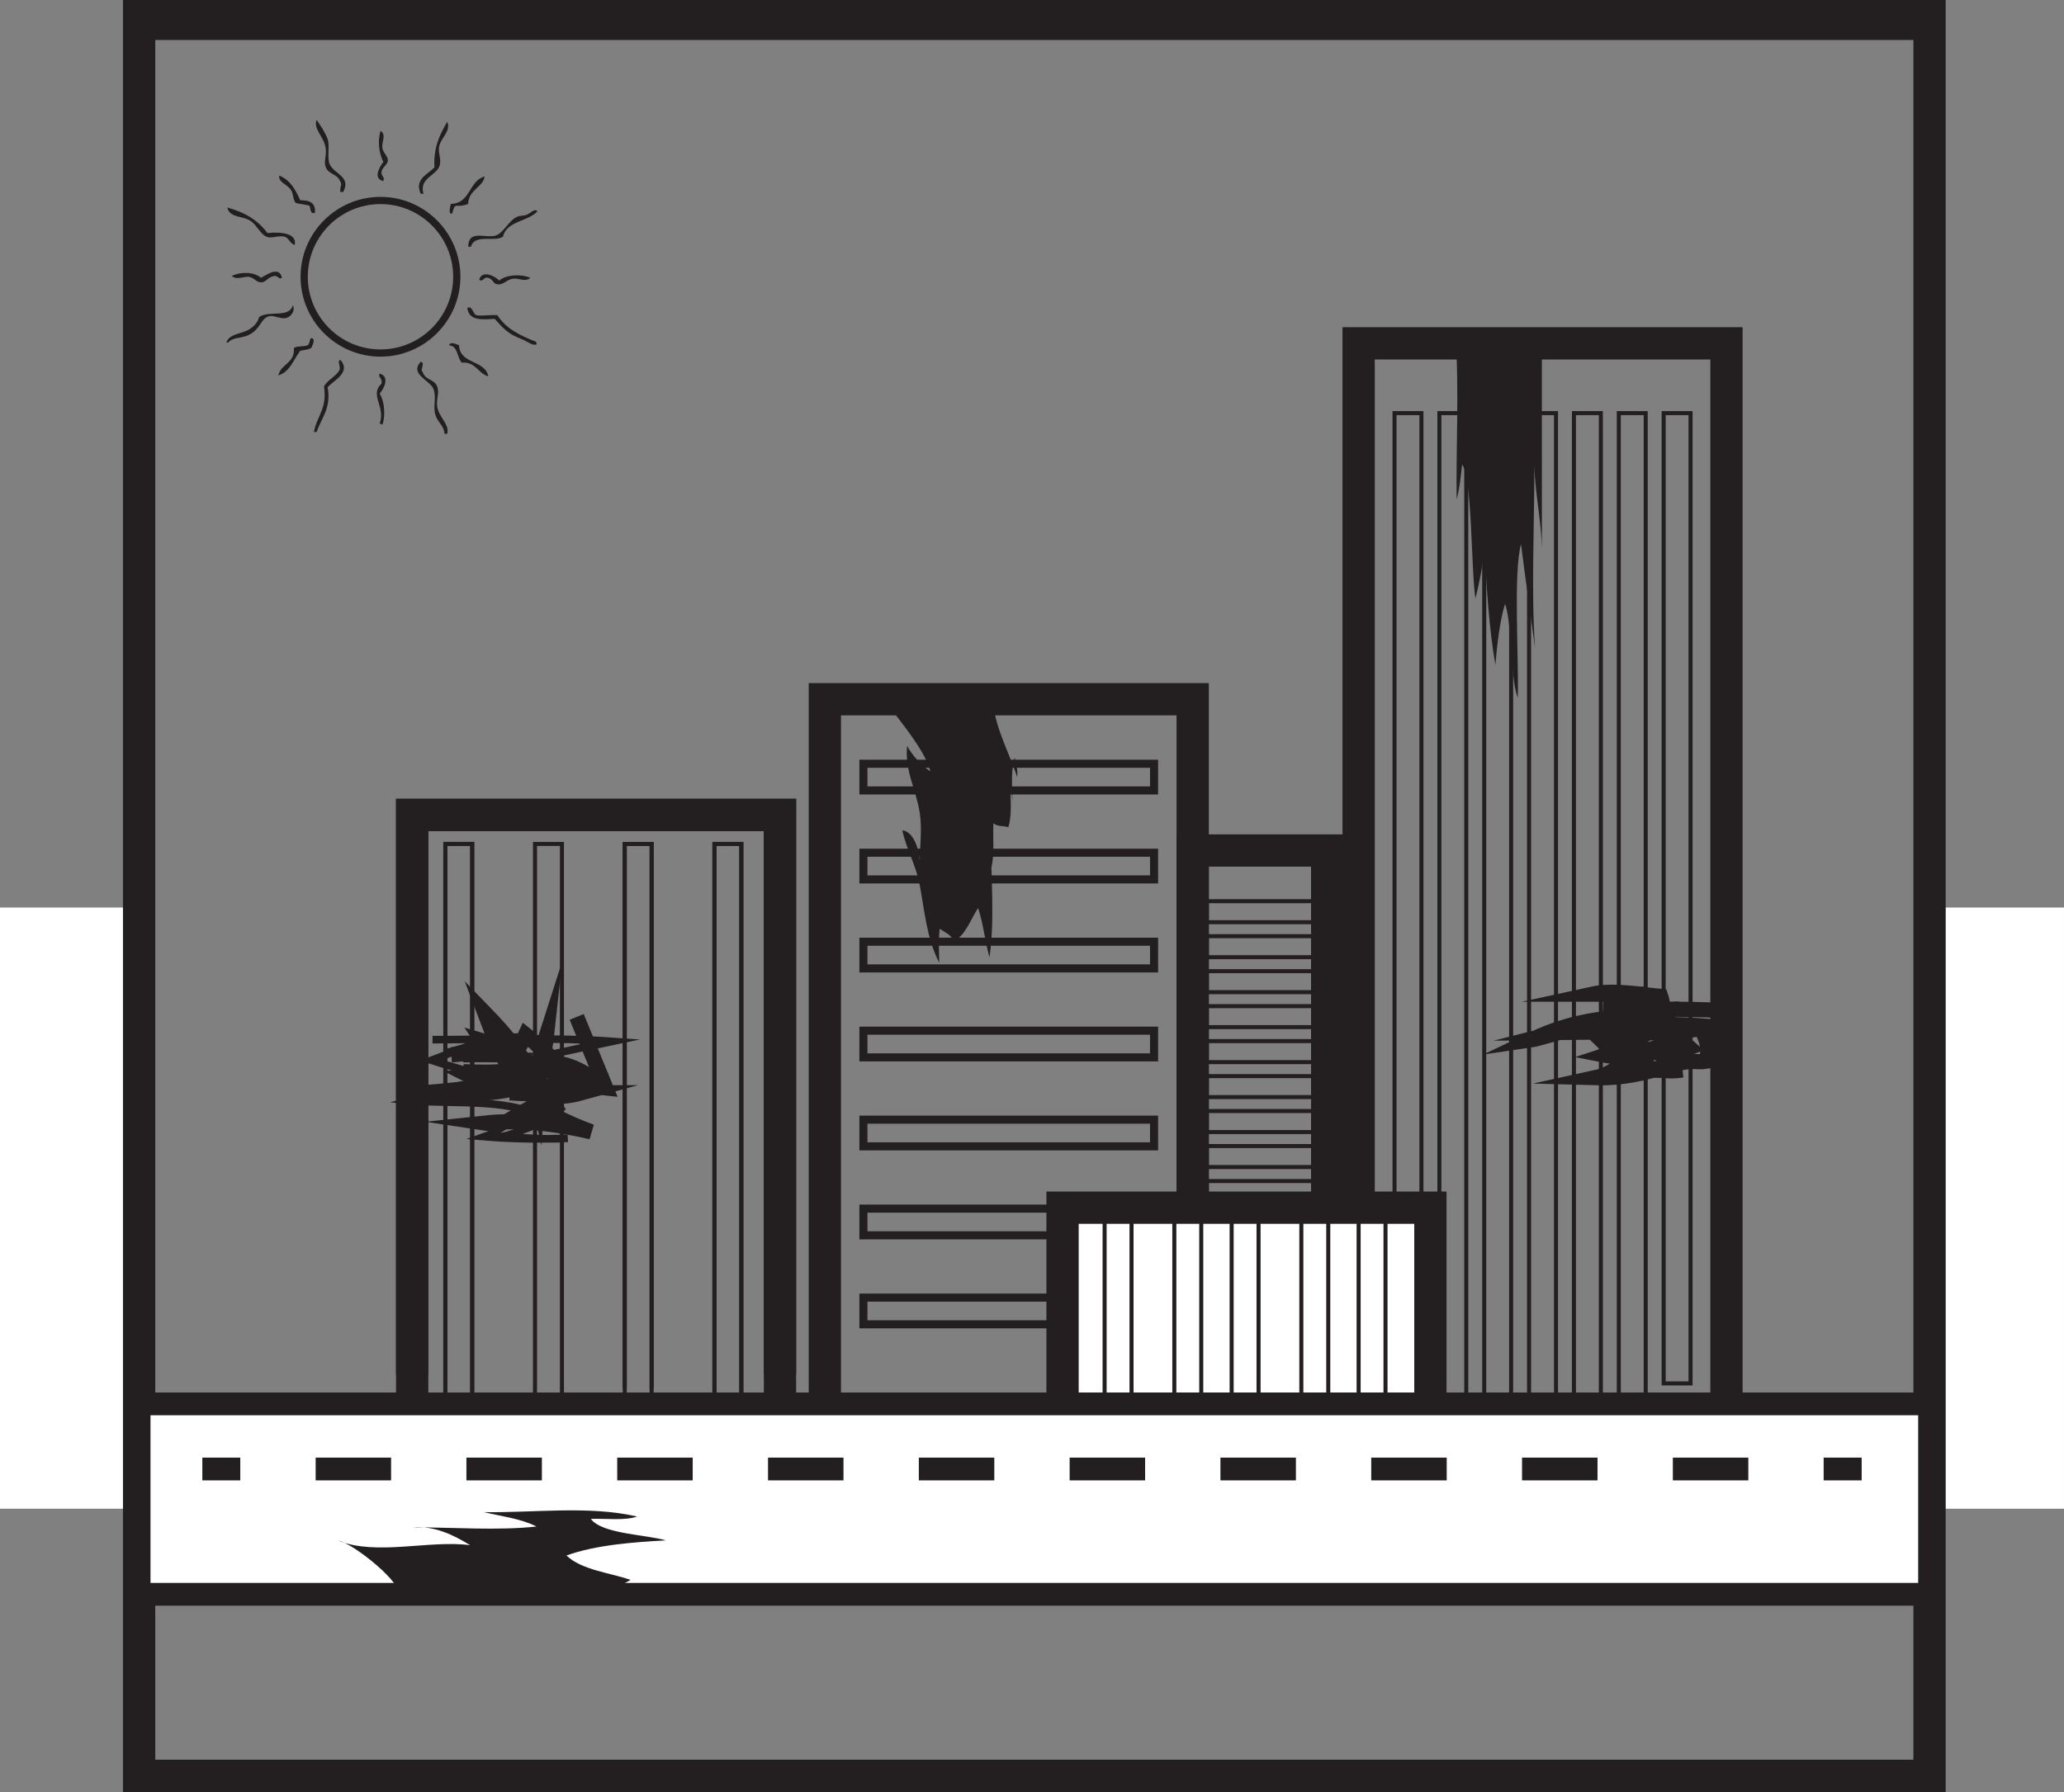<?xml version="1.0" encoding="UTF-8"?>
<svg xmlns="http://www.w3.org/2000/svg" xmlns:xlink="http://www.w3.org/1999/xlink" width="271.994pt" height="236.198pt" viewBox="0 0 271.994 236.198" version="1.1">
<rect x="0" y="0" width="271.994" height="236.198" fill="#808080" stroke="none"/>
<defs>
<clipPath id="clip1">
  <path d="M 255 119 L 271.992 119 L 271.992 199 L 255 199 Z M 255 119 "/>
</clipPath>
<clipPath id="clip2">
  <path d="M 16 0 L 257 0 L 257 236.199 L 16 236.199 Z M 16 0 "/>
</clipPath>
</defs>
<g id="surface1">
<path style="fill:none;stroke-width:4.254;stroke-linecap:butt;stroke-linejoin:miter;stroke:rgb(13.73%,12.16%,12.549%);stroke-opacity:1;stroke-miterlimit:4;" d="M 0.002 -0.001 L 0.002 73.729 L 48.471 73.729 L 48.471 -0.001 " transform="matrix(1,0,0,-1,54.315,181.143)"/>
<path style="fill:none;stroke-width:4.254;stroke-linecap:butt;stroke-linejoin:miter;stroke:rgb(13.73%,12.16%,12.549%);stroke-opacity:1;stroke-miterlimit:4;" d="M 0.002 -0.001 L 0.002 98.116 L 48.475 98.116 L 48.475 3.249 " transform="matrix(1,0,0,-1,108.697,190.28)"/>
<path style="fill:none;stroke-width:0.532;stroke-linecap:butt;stroke-linejoin:miter;stroke:rgb(13.73%,12.16%,12.549%);stroke-opacity:1;stroke-miterlimit:4;" d="M 62.227 49.94 L 58.684 49.94 L 58.684 124.964 L 62.227 124.964 Z M 62.227 49.94 " transform="matrix(1,0,0,-1,0,236.198)"/>
<path style="fill:none;stroke-width:0.532;stroke-linecap:butt;stroke-linejoin:miter;stroke:rgb(13.73%,12.16%,12.549%);stroke-opacity:1;stroke-miterlimit:4;" d="M 0.002 0.001 L 0.002 71.77 L 3.545 71.77 L 3.545 0.001 " transform="matrix(1,0,0,-1,82.326,183.008)"/>
<path style="fill:none;stroke-width:0.532;stroke-linecap:butt;stroke-linejoin:miter;stroke:rgb(13.73%,12.16%,12.549%);stroke-opacity:1;stroke-miterlimit:4;" d="M 97.695 46.686 L 94.148 46.686 L 94.148 124.964 L 97.695 124.964 Z M 97.695 46.686 " transform="matrix(1,0,0,-1,0,236.198)"/>
<path style="fill:none;stroke-width:4.254;stroke-linecap:butt;stroke-linejoin:miter;stroke:rgb(13.73%,12.16%,12.549%);stroke-opacity:1;stroke-miterlimit:4;" d="M 0.002 0.002 L 0.002 76.982 L 48.471 76.982 L 48.471 -4.877 " transform="matrix(1,0,0,-1,54.315,184.396)"/>
<path style="fill:none;stroke-width:0.532;stroke-linecap:butt;stroke-linejoin:miter;stroke:rgb(13.73%,12.16%,12.549%);stroke-opacity:1;stroke-miterlimit:4;" d="M 62.227 49.94 L 58.684 49.94 L 58.684 124.964 L 62.227 124.964 Z M 62.227 49.94 " transform="matrix(1,0,0,-1,0,236.198)"/>
<path style="fill:none;stroke-width:0.532;stroke-linecap:butt;stroke-linejoin:miter;stroke:rgb(13.73%,12.16%,12.549%);stroke-opacity:1;stroke-miterlimit:4;" d="M 74.051 48.311 L 70.504 48.311 L 70.504 124.96 L 74.051 124.96 Z M 74.051 48.311 " transform="matrix(1,0,0,-1,0,236.198)"/>
<path style="fill:none;stroke-width:0.532;stroke-linecap:butt;stroke-linejoin:miter;stroke:rgb(13.73%,12.16%,12.549%);stroke-opacity:1;stroke-miterlimit:4;" d="M 85.871 48.311 L 82.328 48.311 L 82.328 124.96 L 85.871 124.96 Z M 85.871 48.311 " transform="matrix(1,0,0,-1,0,236.198)"/>
<path style="fill:none;stroke-width:0.532;stroke-linecap:butt;stroke-linejoin:miter;stroke:rgb(13.73%,12.16%,12.549%);stroke-opacity:1;stroke-miterlimit:4;" d="M 97.695 46.686 L 94.148 46.686 L 94.148 124.964 L 97.695 124.964 Z M 97.695 46.686 " transform="matrix(1,0,0,-1,0,236.198)"/>
<path style="fill:none;stroke-width:4.254;stroke-linecap:butt;stroke-linejoin:miter;stroke:rgb(13.73%,12.16%,12.549%);stroke-opacity:1;stroke-miterlimit:4;" d="M -0.002 0.001 L -0.002 113.782 L 48.475 113.782 L 48.475 -26.011 " transform="matrix(1,0,0,-1,179.041,159.036)"/>
<path style="fill:none;stroke-width:0.532;stroke-linecap:butt;stroke-linejoin:miter;stroke:rgb(13.73%,12.16%,12.549%);stroke-opacity:1;stroke-miterlimit:4;" d="M 187.316 78.237 L 183.77 78.237 L 183.77 181.745 L 187.316 181.745 Z M 187.316 78.237 " transform="matrix(1,0,0,-1,0,236.198)"/>
<path style="fill:none;stroke-width:0.532;stroke-linecap:butt;stroke-linejoin:miter;stroke:rgb(13.73%,12.16%,12.549%);stroke-opacity:1;stroke-miterlimit:4;" d="M 193.223 48.975 L 189.68 48.975 L 189.68 181.745 L 193.223 181.745 Z M 193.223 48.975 " transform="matrix(1,0,0,-1,0,236.198)"/>
<path style="fill:none;stroke-width:0.532;stroke-linecap:butt;stroke-linejoin:miter;stroke:rgb(13.73%,12.16%,12.549%);stroke-opacity:1;stroke-miterlimit:4;" d="M 199.137 48.975 L 195.59 48.975 L 195.59 181.745 L 199.137 181.745 Z M 199.137 48.975 " transform="matrix(1,0,0,-1,0,236.198)"/>
<path style="fill:none;stroke-width:0.532;stroke-linecap:butt;stroke-linejoin:miter;stroke:rgb(13.73%,12.16%,12.549%);stroke-opacity:1;stroke-miterlimit:4;" d="M 205.051 48.975 L 201.5 48.975 L 201.5 181.745 L 205.051 181.745 Z M 205.051 48.975 " transform="matrix(1,0,0,-1,0,236.198)"/>
<path style="fill:none;stroke-width:0.532;stroke-linecap:butt;stroke-linejoin:miter;stroke:rgb(13.73%,12.16%,12.549%);stroke-opacity:1;stroke-miterlimit:4;" d="M 210.961 50.604 L 207.414 50.604 L 207.414 181.745 L 210.961 181.745 Z M 210.961 50.604 " transform="matrix(1,0,0,-1,0,236.198)"/>
<path style="fill:none;stroke-width:0.532;stroke-linecap:butt;stroke-linejoin:miter;stroke:rgb(13.73%,12.16%,12.549%);stroke-opacity:1;stroke-miterlimit:4;" d="M 216.871 50.604 L 213.324 50.604 L 213.324 181.745 L 216.871 181.745 Z M 216.871 50.604 " transform="matrix(1,0,0,-1,0,236.198)"/>
<path style="fill:none;stroke-width:0.532;stroke-linecap:butt;stroke-linejoin:miter;stroke:rgb(13.73%,12.16%,12.549%);stroke-opacity:1;stroke-miterlimit:4;" d="M 222.781 53.854 L 219.238 53.854 L 219.238 181.745 L 222.781 181.745 Z M 222.781 53.854 " transform="matrix(1,0,0,-1,0,236.198)"/>
<path style="fill:none;stroke-width:1.063;stroke-linecap:butt;stroke-linejoin:miter;stroke:rgb(13.73%,12.16%,12.549%);stroke-opacity:1;stroke-miterlimit:4;" d="M 113.781 135.53 L 152.082 135.53 L 152.082 132.011 L 113.781 132.011 Z M 113.781 135.53 " transform="matrix(1,0,0,-1,0,236.198)"/>
<path style="fill:none;stroke-width:1.063;stroke-linecap:butt;stroke-linejoin:miter;stroke:rgb(13.73%,12.16%,12.549%);stroke-opacity:1;stroke-miterlimit:4;" d="M 113.781 123.803 L 152.082 123.803 L 152.082 120.284 L 113.781 120.284 Z M 113.781 123.803 " transform="matrix(1,0,0,-1,0,236.198)"/>
<path style="fill:none;stroke-width:1.063;stroke-linecap:butt;stroke-linejoin:miter;stroke:rgb(13.73%,12.16%,12.549%);stroke-opacity:1;stroke-miterlimit:4;" d="M 113.781 112.073 L 152.082 112.073 L 152.082 108.553 L 113.781 108.553 Z M 113.781 112.073 " transform="matrix(1,0,0,-1,0,236.198)"/>
<path style="fill:none;stroke-width:1.063;stroke-linecap:butt;stroke-linejoin:miter;stroke:rgb(13.73%,12.16%,12.549%);stroke-opacity:1;stroke-miterlimit:4;" d="M 113.781 100.346 L 152.082 100.346 L 152.082 96.827 L 113.781 96.827 Z M 113.781 100.346 " transform="matrix(1,0,0,-1,0,236.198)"/>
<path style="fill:none;stroke-width:1.063;stroke-linecap:butt;stroke-linejoin:miter;stroke:rgb(13.73%,12.16%,12.549%);stroke-opacity:1;stroke-miterlimit:4;" d="M 113.781 88.616 L 152.082 88.616 L 152.082 85.1 L 113.781 85.1 Z M 113.781 88.616 " transform="matrix(1,0,0,-1,0,236.198)"/>
<path style="fill:none;stroke-width:1.063;stroke-linecap:butt;stroke-linejoin:miter;stroke:rgb(13.73%,12.16%,12.549%);stroke-opacity:1;stroke-miterlimit:4;" d="M 113.781 76.893 L 152.082 76.893 L 152.082 73.37 L 113.781 73.37 Z M 113.781 76.893 " transform="matrix(1,0,0,-1,0,236.198)"/>
<path style="fill:none;stroke-width:1.063;stroke-linecap:butt;stroke-linejoin:miter;stroke:rgb(13.73%,12.16%,12.549%);stroke-opacity:1;stroke-miterlimit:4;" d="M 113.781 65.163 L 152.082 65.163 L 152.082 61.643 L 113.781 61.643 Z M 113.781 65.163 " transform="matrix(1,0,0,-1,0,236.198)"/>
<path style="fill:none;stroke-width:4.254;stroke-linecap:butt;stroke-linejoin:miter;stroke:rgb(13.73%,12.16%,12.549%);stroke-opacity:1;stroke-miterlimit:4;" d="M 0.001 0.001 L 0.001 68.02 L 17.728 68.02 L 17.728 0.001 " transform="matrix(1,0,0,-1,157.171,180.122)"/>
<path style="fill:none;stroke-width:0.532;stroke-linecap:butt;stroke-linejoin:miter;stroke:rgb(13.73%,12.16%,12.549%);stroke-opacity:1;stroke-miterlimit:4;" d="M 159.031 117.413 L 173.039 117.413 L 173.039 114.643 L 159.031 114.643 Z M 159.031 117.413 " transform="matrix(1,0,0,-1,0,236.198)"/>
<path style="fill:none;stroke-width:0.532;stroke-linecap:butt;stroke-linejoin:miter;stroke:rgb(13.73%,12.16%,12.549%);stroke-opacity:1;stroke-miterlimit:4;" d="M 159.031 112.803 L 173.039 112.803 L 173.039 110.034 L 159.031 110.034 Z M 159.031 112.803 " transform="matrix(1,0,0,-1,0,236.198)"/>
<path style="fill:none;stroke-width:0.532;stroke-linecap:butt;stroke-linejoin:miter;stroke:rgb(13.73%,12.16%,12.549%);stroke-opacity:1;stroke-miterlimit:4;" d="M 159.031 108.19 L 173.039 108.19 L 173.039 105.421 L 159.031 105.421 Z M 159.031 108.19 " transform="matrix(1,0,0,-1,0,236.198)"/>
<path style="fill:none;stroke-width:0.532;stroke-linecap:butt;stroke-linejoin:miter;stroke:rgb(13.73%,12.16%,12.549%);stroke-opacity:1;stroke-miterlimit:4;" d="M 159.031 103.581 L 173.039 103.581 L 173.039 100.815 L 159.031 100.815 Z M 159.031 103.581 " transform="matrix(1,0,0,-1,0,236.198)"/>
<path style="fill:none;stroke-width:0.532;stroke-linecap:butt;stroke-linejoin:miter;stroke:rgb(13.73%,12.16%,12.549%);stroke-opacity:1;stroke-miterlimit:4;" d="M 159.031 98.971 L 173.039 98.971 L 173.039 96.202 L 159.031 96.202 Z M 159.031 98.971 " transform="matrix(1,0,0,-1,0,236.198)"/>
<path style="fill:none;stroke-width:0.532;stroke-linecap:butt;stroke-linejoin:miter;stroke:rgb(13.73%,12.16%,12.549%);stroke-opacity:1;stroke-miterlimit:4;" d="M 159.031 94.358 L 173.039 94.358 L 173.039 91.593 L 159.031 91.593 Z M 159.031 94.358 " transform="matrix(1,0,0,-1,0,236.198)"/>
<path style="fill:none;stroke-width:0.532;stroke-linecap:butt;stroke-linejoin:miter;stroke:rgb(13.73%,12.16%,12.549%);stroke-opacity:1;stroke-miterlimit:4;" d="M 159.031 89.753 L 173.039 89.753 L 173.039 86.983 L 159.031 86.983 Z M 159.031 89.753 " transform="matrix(1,0,0,-1,0,236.198)"/>
<path style="fill:none;stroke-width:0.532;stroke-linecap:butt;stroke-linejoin:miter;stroke:rgb(13.73%,12.16%,12.549%);stroke-opacity:1;stroke-miterlimit:4;" d="M 159.031 85.139 L 173.039 85.139 L 173.039 82.374 L 159.031 82.374 Z M 159.031 85.139 " transform="matrix(1,0,0,-1,0,236.198)"/>
<path style="fill:none;stroke-width:0.532;stroke-linecap:butt;stroke-linejoin:miter;stroke:rgb(13.73%,12.16%,12.549%);stroke-opacity:1;stroke-miterlimit:4;" d="M 159.031 80.526 L 173.039 80.526 L 173.039 77.764 L 159.031 77.764 Z M 159.031 80.526 " transform="matrix(1,0,0,-1,0,236.198)"/>
<path style="fill:none;stroke-width:0.532;stroke-linecap:butt;stroke-linejoin:miter;stroke:rgb(13.73%,12.16%,12.549%);stroke-opacity:1;stroke-miterlimit:4;" d="M 159.031 75.921 L 173.039 75.921 L 173.039 73.151 L 159.031 73.151 Z M 159.031 75.921 " transform="matrix(1,0,0,-1,0,236.198)"/>
<path style="fill:none;stroke-width:0.532;stroke-linecap:butt;stroke-linejoin:miter;stroke:rgb(13.73%,12.16%,12.549%);stroke-opacity:1;stroke-miterlimit:4;" d="M 159.031 71.307 L 173.039 71.307 L 173.039 68.542 L 159.031 68.542 Z M 159.031 71.307 " transform="matrix(1,0,0,-1,0,236.198)"/>
<path style="fill:none;stroke-width:0.532;stroke-linecap:butt;stroke-linejoin:miter;stroke:rgb(13.73%,12.16%,12.549%);stroke-opacity:1;stroke-miterlimit:4;" d="M 159.031 66.702 L 173.039 66.702 L 173.039 63.932 L 159.031 63.932 Z M 159.031 66.702 " transform="matrix(1,0,0,-1,0,236.198)"/>
<path style="fill:none;stroke-width:0.532;stroke-linecap:butt;stroke-linejoin:miter;stroke:rgb(13.73%,12.16%,12.549%);stroke-opacity:1;stroke-miterlimit:4;" d="M 159.031 62.089 L 173.039 62.089 L 173.039 59.327 L 159.031 59.327 Z M 159.031 62.089 " transform="matrix(1,0,0,-1,0,236.198)"/>
<path style="fill-rule:nonzero;fill:rgb(100%,100%,100%);fill-opacity:1;stroke-width:4.254;stroke-linecap:butt;stroke-linejoin:miter;stroke:rgb(13.73%,12.16%,12.549%);stroke-opacity:1;stroke-miterlimit:4;" d="M -0.001 -0.001 L -0.001 31.296 L 48.472 31.296 L 48.472 3.249 " transform="matrix(1,0,0,-1,140.024,190.479)"/>
<path style="fill:none;stroke-width:0.532;stroke-linecap:butt;stroke-linejoin:miter;stroke:rgb(13.73%,12.16%,12.549%);stroke-opacity:1;stroke-miterlimit:4;" d="M 149.113 45.53 L 145.566 45.53 L 145.566 75.343 L 149.113 75.343 Z M 149.113 45.53 " transform="matrix(1,0,0,-1,0,236.198)"/>
<path style="fill:none;stroke-width:0.532;stroke-linecap:butt;stroke-linejoin:miter;stroke:rgb(13.73%,12.16%,12.549%);stroke-opacity:1;stroke-miterlimit:4;" d="M 158.301 45.53 L 154.754 45.53 L 154.754 75.343 L 158.301 75.343 Z M 158.301 45.53 " transform="matrix(1,0,0,-1,0,236.198)"/>
<path style="fill:none;stroke-width:0.532;stroke-linecap:butt;stroke-linejoin:miter;stroke:rgb(13.73%,12.16%,12.549%);stroke-opacity:1;stroke-miterlimit:4;" d="M 165.852 45.53 L 162.305 45.53 L 162.305 75.343 L 165.852 75.343 Z M 165.852 45.53 " transform="matrix(1,0,0,-1,0,236.198)"/>
<path style="fill:none;stroke-width:0.532;stroke-linecap:butt;stroke-linejoin:miter;stroke:rgb(13.73%,12.16%,12.549%);stroke-opacity:1;stroke-miterlimit:4;" d="M 175.039 47.155 L 171.492 47.155 L 171.492 75.339 L 175.039 75.339 Z M 175.039 47.155 " transform="matrix(1,0,0,-1,0,236.198)"/>
<path style="fill:none;stroke-width:0.532;stroke-linecap:butt;stroke-linejoin:miter;stroke:rgb(13.73%,12.16%,12.549%);stroke-opacity:1;stroke-miterlimit:4;" d="M 182.582 48.78 L 179.039 48.78 L 179.039 75.339 L 182.582 75.339 Z M 182.582 48.78 " transform="matrix(1,0,0,-1,0,236.198)"/>
<path style=" stroke:none;fill-rule:nonzero;fill:rgb(100%,100%,100%);fill-opacity:1;" d="M 0 198.859 L 16.387 198.859 L 16.387 119.621 L 0 119.621 Z M 0 198.859 "/>
<g clip-path="url(#clip1)" clip-rule="nonzero">
<path style=" stroke:none;fill-rule:nonzero;fill:rgb(100%,100%,100%);fill-opacity:1;" d="M 255.609 198.859 L 271.992 198.859 L 271.992 119.621 L 255.609 119.621 Z M 255.609 198.859 "/>
</g>
<g clip-path="url(#clip2)" clip-rule="nonzero">
<path style="fill:none;stroke-width:4.254;stroke-linecap:butt;stroke-linejoin:miter;stroke:rgb(13.73%,12.16%,12.549%);stroke-opacity:1;stroke-miterlimit:4;" d="M -0.001 0.001 L -0.001 -234.07 L -235.946 -234.07 L -235.946 0.001 " transform="matrix(1,0,0,-1,254.278,0.001)"/>
</g>
<path style=" stroke:none;fill-rule:nonzero;fill:rgb(13.73%,12.16%,12.549%);fill-opacity:1;" d="M 18.832 5.27 L 254.781 5.27 L 254.781 0 L 18.832 0 Z M 18.832 5.27 "/>
<path style="fill-rule:nonzero;fill:rgb(100%,100%,100%);fill-opacity:1;stroke-width:3;stroke-linecap:butt;stroke-linejoin:miter;stroke:rgb(13.73%,12.16%,12.549%);stroke-opacity:1;stroke-miterlimit:10;" d="M 254.277 26.057 L 18.332 26.057 L 18.332 51.155 L 254.277 51.155 Z M 254.277 26.057 " transform="matrix(1,0,0,-1,0,236.198)"/>
<path style="fill:none;stroke-width:3;stroke-linecap:butt;stroke-linejoin:miter;stroke:rgb(13.73%,12.16%,12.549%);stroke-opacity:1;stroke-miterlimit:10;" d="M -0.001 0.001 L 4.999 0.001 " transform="matrix(1,0,0,-1,26.665,193.626)"/>
<path style="fill:none;stroke-width:3;stroke-linecap:butt;stroke-linejoin:miter;stroke:rgb(13.73%,12.16%,12.549%);stroke-opacity:1;stroke-miterlimit:10;" d="M -0.001 0.001 L 0.011 0.001 " transform="matrix(1,0,0,-1,41.591,193.626)"/>
<path style="fill:none;stroke-width:3;stroke-linecap:butt;stroke-linejoin:miter;stroke:rgb(13.73%,12.16%,12.549%);stroke-opacity:1;stroke-dasharray:9.936,9.927,0.01,0;stroke-miterlimit:10;" d="M 0 0.001 L 198.731 0.001 " transform="matrix(1,0,0,-1,41.601,193.626)"/>
<path style="fill:none;stroke-width:3;stroke-linecap:butt;stroke-linejoin:miter;stroke:rgb(13.73%,12.16%,12.549%);stroke-opacity:1;stroke-miterlimit:10;" d="M 0.002 0.001 L 5.002 0.001 " transform="matrix(1,0,0,-1,240.33,193.626)"/>
<path style=" stroke:none;fill-rule:evenodd;fill:rgb(13.73%,12.16%,12.549%);fill-opacity:1;" d="M 58.934 57.18 L 58.57 57.18 C 58.547 56.129 57.699 55.73 57.367 54.652 C 57.043 53.582 57.539 52.336 57.129 51.285 C 56.668 50.098 53.922 49.332 55.445 47.68 C 56.102 47.793 55.305 48.762 55.688 49 C 56.031 50.152 57.211 49.934 57.609 50.926 C 57.938 51.73 57.484 52.512 57.609 53.57 C 57.777 54.957 59.285 55.918 58.934 57.18 "/>
<path style=" stroke:none;fill-rule:evenodd;fill:rgb(13.73%,12.16%,12.549%);fill-opacity:1;" d="M 41.73 56.938 L 41.371 56.938 C 41.742 54.863 43.156 53.836 42.695 50.926 C 43.203 50.027 44.246 49.668 44.742 48.762 C 44.914 48.191 44.383 47.574 44.859 47.438 C 46.324 49.109 43.953 50.129 43.176 51.047 C 43.672 53.855 42.379 54.988 41.73 56.938 "/>
<path style=" stroke:none;fill-rule:evenodd;fill:rgb(13.73%,12.16%,12.549%);fill-opacity:1;" d="M 50.395 55.977 C 50.297 55.914 50.195 55.852 50.031 55.855 C 50.848 53.535 48.652 52.102 50.273 50.562 C 50.453 49.812 49.758 49.746 50.031 49.238 C 51.422 49.645 50.594 51.227 50.031 51.887 C 50.734 52.996 50.781 54.945 50.395 55.977 "/>
<path style=" stroke:none;fill-rule:evenodd;fill:rgb(13.73%,12.16%,12.549%);fill-opacity:1;" d="M 64.348 49.602 C 62.965 49.219 62.742 47.676 60.855 47.797 C 60.199 47.133 60.395 45.617 59.176 45.512 C 59.305 44.945 60.262 45.406 60.496 45.512 C 60.594 48.062 63.91 47.391 64.348 49.602 "/>
<path style=" stroke:none;fill-rule:evenodd;fill:rgb(13.73%,12.16%,12.549%);fill-opacity:1;" d="M 36.68 49.48 C 37.012 47.93 38.879 47.91 38.727 45.875 C 39.129 45.555 40.027 45.73 40.531 45.512 C 40.852 45.355 40.73 44.754 41.012 44.551 C 41.668 44.664 41.164 45.527 41.012 45.875 C 40.617 46.078 40.086 46.148 39.566 46.234 C 38.676 47.387 38.246 49.004 36.68 49.48 "/>
<path style=" stroke:none;fill-rule:evenodd;fill:rgb(13.73%,12.16%,12.549%);fill-opacity:1;" d="M 61.582 40.582 C 62.27 40.246 62.266 41.336 62.781 41.543 C 63.598 41.699 64.477 41.461 65.551 41.543 C 66.641 43.297 68.551 44.238 70.602 45.031 C 70.668 45.129 70.727 45.23 70.723 45.395 C 70.16 45.617 69.5 44.984 68.676 44.672 C 66.891 43.992 66.305 43.246 65.188 42.023 C 63.672 42.105 61.777 42.367 61.582 40.582 "/>
<path style=" stroke:none;fill-rule:evenodd;fill:rgb(13.73%,12.16%,12.549%);fill-opacity:1;" d="M 29.824 45.152 C 30.273 43.891 31.922 44.055 32.949 43.348 C 33.473 42.988 33.93 42.57 34.152 41.785 C 35.43 40.867 38.102 41.988 38.602 40.223 C 38.93 40.957 38.375 41.715 37.762 41.902 C 37.074 42.121 36.234 41.578 35.598 41.664 C 34.508 41.809 34.418 43.012 33.312 43.828 C 32.043 44.766 30.855 44.27 30.066 45.152 Z M 29.824 45.152 "/>
<path style=" stroke:none;fill-rule:evenodd;fill:rgb(13.73%,12.16%,12.549%);fill-opacity:1;" d="M 64.348 36.613 C 63.703 36.434 63.66 37.281 63.145 36.852 C 63.566 35.535 65.223 36.402 65.789 36.973 C 66.664 36.227 68.586 36.066 69.879 36.613 C 69.238 37.242 68.355 36.613 67.594 36.734 C 66.699 36.875 66.316 37.641 65.43 37.453 C 64.977 37.359 64.977 36.812 64.348 36.613 "/>
<path style=" stroke:none;fill-rule:evenodd;fill:rgb(13.73%,12.16%,12.549%);fill-opacity:1;" d="M 30.547 36.371 C 31.766 35.773 33.496 35.844 34.395 36.613 C 35.164 36.223 36.773 35.004 37.16 36.613 C 36.703 36.875 36.703 36.371 36.199 36.371 C 35.277 36.477 35.117 37.207 34.395 37.215 C 33.801 37.219 33.457 36.59 32.832 36.492 C 32.152 36.383 31.207 36.977 30.547 36.371 "/>
<path style=" stroke:none;fill-rule:evenodd;fill:rgb(13.73%,12.16%,12.549%);fill-opacity:1;" d="M 61.703 32.523 C 61.738 30.277 63.738 31.379 65.188 31.082 C 66.332 30.848 66.984 29.051 68.195 28.555 C 68.543 28.41 69.035 28.449 69.398 28.312 C 69.895 28.129 70.383 27.441 70.84 27.836 C 69.602 29.234 66.793 29.078 66.273 31.199 C 65.207 31.949 62.555 30.781 62.059 32.523 Z M 61.703 32.523 "/>
<path style=" stroke:none;fill-rule:evenodd;fill:rgb(13.73%,12.16%,12.549%);fill-opacity:1;" d="M 38.844 32.281 C 38.25 32.16 38.062 31.352 37.523 31.203 C 36.73 30.98 35.754 31.492 35.117 31.203 C 34.262 30.809 33.883 29.723 33.07 29.156 C 31.953 28.375 30.312 28.789 29.945 27.352 C 32.223 27.957 34.027 29.043 35.238 30.719 C 37.07 30.535 39.141 30.734 38.844 32.281 "/>
<path style=" stroke:none;fill-rule:evenodd;fill:rgb(13.73%,12.16%,12.549%);fill-opacity:1;" d="M 59.535 28.191 C 59.027 28.152 59.367 27.133 59.414 26.871 C 62.051 26.82 61.742 23.828 63.863 23.262 C 63.734 24.602 61.719 25.031 61.699 26.871 C 61.277 27.047 60.812 27.184 60.137 27.113 C 59.695 27.234 59.754 27.855 59.535 28.191 "/>
<path style=" stroke:none;fill-rule:evenodd;fill:rgb(13.73%,12.16%,12.549%);fill-opacity:1;" d="M 41.492 28.074 C 40.797 28.211 40.977 27.469 40.77 27.109 C 40.219 26.945 39.539 26.902 38.965 26.75 C 38.543 26.168 38.691 25.609 38.363 25.066 C 37.898 24.289 36.668 24.078 36.801 23.145 C 38.242 23.707 38.941 25.012 39.566 26.391 C 40.773 26.387 41.652 26.715 41.492 28.074 "/>
<path style=" stroke:none;fill-rule:evenodd;fill:rgb(13.73%,12.16%,12.549%);fill-opacity:1;" d="M 55.805 25.547 L 55.445 25.547 C 54.566 23.59 56.387 22.984 57.25 22.059 C 57.109 19.445 57.934 17.785 58.934 16.047 C 59.48 17.332 58.059 18.133 57.848 19.414 C 57.738 20.121 58.133 20.914 57.973 21.699 C 57.672 23.148 55.176 23.387 55.805 25.547 "/>
<path style=" stroke:none;fill-rule:evenodd;fill:rgb(13.73%,12.16%,12.549%);fill-opacity:1;" d="M 45.223 25.309 L 44.859 25.309 C 44.719 24.734 45.141 24.324 44.859 23.984 C 44.508 22.891 43.34 23.035 42.934 22.059 C 42.641 21.352 43.016 20.621 42.934 19.652 C 42.812 18.117 41.223 17.016 41.73 15.805 C 42.141 16.41 42.824 17.379 43.176 18.332 C 43.48 19.148 43.086 20.766 43.418 21.578 C 43.977 22.965 46.34 23.234 45.223 25.309 "/>
<path style=" stroke:none;fill-rule:evenodd;fill:rgb(13.73%,12.16%,12.549%);fill-opacity:1;" d="M 50.516 23.863 C 49.121 23.562 49.996 22.008 50.516 21.34 C 49.977 20.262 49.707 18.684 50.152 17.25 C 50.969 17.793 50.254 18.668 50.395 19.535 C 50.488 20.133 51.113 20.605 51.113 21.098 C 51.113 21.738 50.352 22.023 50.273 22.66 C 50.203 23.234 50.75 23.277 50.516 23.863 "/>
<path style=" stroke:none;fill-rule:nonzero;fill:rgb(13.73%,12.16%,12.549%);fill-opacity:1;" d="M 50.141 26.898 C 44.859 26.898 40.562 31.195 40.562 36.48 C 40.562 41.762 44.859 46.059 50.141 46.059 C 55.422 46.059 59.719 41.762 59.719 36.48 C 59.719 31.195 55.422 26.898 50.141 26.898 M 50.141 47.008 C 44.336 47.008 39.609 42.285 39.609 36.48 C 39.609 30.672 44.336 25.949 50.141 25.949 C 55.945 25.949 60.672 30.672 60.672 36.48 C 60.672 42.285 55.945 47.008 50.141 47.008 "/>
<path style=" stroke:none;fill-rule:nonzero;fill:rgb(13.73%,12.16%,12.549%);fill-opacity:1;" d="M 52.289 210.141 C 53.562 209.086 46.574 203.391 44.613 203.086 C 49.664 205.086 56.605 202.957 61.961 203.668 C 59.637 202.234 57.18 201.105 54.391 201.312 C 59.738 201.309 65.555 201.77 70.699 201.207 C 68.609 200.145 66 199.855 63.754 199.309 C 70.344 199.422 77.547 198.414 83.961 199.891 C 82.348 200.465 79.824 200.125 77.863 200.203 C 79.32 202.207 85.273 202.273 87.738 203.035 C 83.547 203.266 78.562 203.617 74.645 205.027 C 76.668 206.957 80.418 207.301 83.09 208.242 C 79.609 210.387 74.461 210.117 70.512 210.711 Z M 52.289 210.141 "/>
<path style=" stroke:none;fill-rule:nonzero;fill:rgb(13.73%,12.16%,12.549%);fill-opacity:1;" d="M 191.805 44.434 C 192.297 51.273 191.863 58.832 191.957 65.801 C 192.328 64.504 192.504 62.785 192.68 61.227 C 194.035 63 193.848 75.258 194.441 78.891 C 194.953 76.723 195.461 74.441 195.648 71.898 C 195.793 76.625 196.289 83.348 197.066 87.641 C 197.266 85.07 197.703 81.41 198.352 79.598 C 199.324 82.707 198.988 89.137 200.008 91.98 C 200.172 86.945 199.402 75.281 200.445 71.727 C 201.012 76.363 201.695 80.852 202.285 85.441 C 201.762 77.891 202.211 69.176 202.195 61.449 C 202.316 65.234 203.121 68.645 203.191 72.367 C 203.195 64.91 203.191 57.457 203.191 50.004 L 203.191 52.211 L 203.191 46.109 Z M 191.805 44.434 "/>
<path style=" stroke:none;fill-rule:nonzero;fill:rgb(13.73%,12.16%,12.549%);fill-opacity:1;" d="M 116.922 92.836 C 118.566 94.922 122.047 99.156 122.602 101.68 C 121.391 100.816 120.258 99.656 119.543 98.312 C 119.207 101.625 120.723 104.039 121.203 107.129 C 121.547 109.312 121.188 111.82 121.195 114.039 C 121.332 112.434 120.48 109.566 118.91 109.449 C 119.406 111.832 120.703 114.062 121.172 116.504 C 121.84 120.008 122.109 123.672 123.773 126.898 C 123.75 125.402 123.664 123.863 123.84 122.402 C 124.504 122.926 125.27 123.078 125.711 124.102 C 127.332 123.121 127.926 121.125 128.895 119.684 C 129.59 121.754 129.793 124.07 130.395 126.184 C 131.102 121.227 130.59 115.918 130.59 110.902 C 130.598 112.055 130.566 113.215 130.652 114.352 C 131.074 112.457 130.82 110.438 130.906 108.52 C 131.543 109.023 132.27 108.789 132.887 109.043 C 133.375 107.344 133.152 105.449 133.137 103.688 C 133.324 104.613 133.453 105.438 133.434 106.398 C 133.438 104.266 133.129 101.789 133.719 99.852 C 133.855 100.551 134.172 101.512 134.035 102.398 C 133.055 99.309 130.824 95.34 130.871 91.98 Z M 116.922 92.836 "/>
<path style="fill:none;stroke-width:1;stroke-linecap:butt;stroke-linejoin:miter;stroke:rgb(13.73%,12.16%,12.549%);stroke-opacity:1;stroke-miterlimit:10;" d="M -0.001 0.001 C 7.874 0.001 16.034 0.317 23.769 -0.226 C 17.683 -1.527 10.499 -2.648 4.87 -5.796 C 9.073 -6.128 13.335 -5.988 17.573 -6.003 C 10.757 -5.765 3.702 -6.183 -2.884 -8.027 C 2.702 -8.577 11.394 -7.57 15.011 -10.781 C 13.085 -11.292 10.999 -12.41 9.104 -12.8 C 11.96 -12.902 14.929 -13.214 17.823 -12.999 C 14.167 -13.144 10.468 -13.093 6.839 -12.792 C 9.19 -11.956 12.37 -9.074 14.905 -8.027 C 10.39 -5.347 4.933 -4.394 -0.153 -2.726 C 2.347 -1.804 5.405 -0.374 8.261 0.071 C 9.097 0.2 5.171 -0.761 4.249 -1.027 C 6.897 -1.206 9.226 -2.128 11.991 -2.202 C 10.979 -2.894 8.589 -4.402 6.999 -4.999 " transform="matrix(1,0,0,-1,56.997,137.036)"/>
<path style="fill:none;stroke-width:2;stroke-linecap:butt;stroke-linejoin:miter;stroke:rgb(13.73%,12.16%,12.549%);stroke-opacity:1;stroke-miterlimit:10;" d="M -0.001 0.001 C 2.237 0.048 4.483 0.001 6.726 -0.003 C 1.784 -0.019 3.511 0.383 2.854 0.852 C 2.202 0.715 0.21 0.044 -1.474 0.001 C 3.038 0.602 8.366 1.044 8.956 -3.8 C 4.374 -5.492 -0.72 -5.163 -5.587 -4.999 C -2.259 -4.835 0.479 -4.413 3.784 -4.054 C 2.956 -3.64 2.05 -3.37 1.226 -2.949 C 3.78 -2.843 6.452 -2.89 8.952 -3.222 C 8.964 -3.644 8.776 -3.917 8.39 -4.05 C 10.769 -3.859 12.64 -4.367 14.698 -4.73 C 12.69 -5.492 11.136 -6.441 9.132 -6.855 C 12.472 -4.925 10.64 -4.968 12.851 -8.851 C 13.089 -9.011 9.831 -8.902 10.069 -8.773 C 10.925 -8.367 11.218 -8.035 11.147 -7.952 C 8.581 -8.507 3.757 -9.136 2.858 -8.999 C 7.675 -8.488 12.507 -9.12 16.921 -10.148 C 15.237 -9.535 13.597 -8.82 11.999 -7.999 " transform="matrix(1,0,0,-1,60.997,139.036)"/>
<path style="fill:none;stroke-width:2;stroke-linecap:butt;stroke-linejoin:miter;stroke:rgb(13.73%,12.16%,12.549%);stroke-opacity:1;stroke-miterlimit:10;" d="M -0.001 0.001 C -1.954 0.715 -2.915 -0.437 -4.423 1.829 C -3.774 1.633 -1.075 1.844 -0.149 1.848 C -0.161 1.809 -0.689 -2.691 -0.774 -1.925 C -0.263 0.598 0.19 0.294 1.276 2.657 C 2.358 1.798 3.21 0.825 4.171 0.055 C 1.62 -2.472 -2.864 -2.37 -6.919 -2.222 C -6.087 -2.382 -2.743 -3.781 -1.856 -3.999 C -2.989 -4.199 -4.907 -4.288 -5.919 -4.222 C -1.583 -3.308 3.144 -5.148 5.854 -7.847 C 5.019 -6.98 5.573 -6.527 4.929 -5.148 C 3.097 -5.097 1.065 -5.187 -0.771 -4.999 C 2.386 -4.999 5.542 -4.999 8.698 -4.999 C 0.46 -7.273 -1.599 -1.12 -4.114 5.54 C -1.548 2.895 1.835 -0.812 2.8 -5.019 C 2.968 -2.359 3.784 0.212 4.054 2.719 C 3.675 1.54 3.854 -0.624 3.851 -1.851 C 3.409 -1.804 -0.454 -1.292 0.081 -1.222 C 2.569 -1.163 4.433 -1.585 6.144 -1.999 C 3.897 -2.199 3.554 -2.128 1.081 -1.199 C 4.808 -0.788 6.628 -0.902 9.675 -2.8 C 8.878 -3.581 7.265 -2.745 6.304 -2.98 C 7.507 -3.527 8.515 -3.757 9.772 -4.605 C 10.604 -4.253 10.913 -4.242 11.823 -4.347 C 10.542 -1.234 9.269 1.883 7.999 5.001 " transform="matrix(1,0,0,-1,67.997,139.036)"/>
<path style="fill:none;stroke-width:2;stroke-linecap:butt;stroke-linejoin:miter;stroke:rgb(13.73%,12.16%,12.549%);stroke-opacity:1;stroke-miterlimit:10;" d="M -0.001 0.001 L -7.185 0.001 C -4.427 0.606 -0.774 -0.062 1.851 -0.3 C 2.425 -2.031 2.397 -5.16 1.851 -6.898 C -0.392 -7.449 -2.36 -8.339 -4.755 -7.995 C -4.435 -7.613 -2.806 -8.187 -2.267 -7.999 C -3.282 -7.968 -4.517 -8.273 -5.501 -8.074 C -3.114 -7.3 0.132 -4.956 1.921 -4.195 C 1.011 -3.8 0.019 -4.035 -0.942 -3.804 C 0.042 -3.48 2.124 -2.199 4.019 -1.952 C 3.96 -1.929 -2.044 -2.234 -4.81 -4.074 C -0.575 -3.988 3.651 -3.902 7.854 -4.222 C 4.39 -5.538 -1.235 -4.98 -5.696 -5.003 C -3.294 -5.214 -2.532 -6.308 -0.856 -6.976 C -2.899 -8.48 -3.763 -10.363 -6.771 -11.019 C -4.294 -11.089 -1.919 -10.726 0.042 -10.242 C -3.931 -9.452 -4.06 -7.91 -5.868 -6.175 C -4.29 -5.929 -2.634 -5.171 -1.36 -4.949 C -4.821 -4.98 -8.286 -5.015 -11.747 -5.05 C -10.427 -4.718 -9.095 -4.218 -7.743 -3.898 C -9.47 -4.495 -14.731 -5.976 -15.22 -6.046 C -9.185 -3.156 -3.72 -2.73 2.804 -3.152 C 2.671 -6.933 2.093 -7.886 -2.575 -8.492 C -0.224 -9.433 1.417 -10.456 4.698 -9.999 C 3.354 -10.077 0.093 -10.019 -0.173 -10.023 C 1.608 -9.925 2.897 -9.285 4.706 -8.999 C 3.788 -8.499 2.683 -8.515 1.858 -7.999 C 2.44 -7.82 4.69 -7.402 5.647 -7.046 C 2.272 -4.015 -2.255 -4.859 -6.692 -4.999 C -3.372 -4.406 -3.806 -3.687 -1.302 -2.394 C -2.454 -2.285 -4.282 -2.16 -5.696 -1.999 C -0.505 -1.999 4.737 -1.902 9.897 -2.148 C 9.886 -2.171 9.831 -4.702 9.854 -4.855 C 9.409 -5.574 7.909 -4.699 7.37 -4.925 C 7.979 -6.226 8.292 -7.261 7.851 -8.851 C 6.698 -9.046 5.073 -8.628 3.999 -8.999 " transform="matrix(1,0,0,-1,216.997,131.036)"/>
</g>
</svg>

